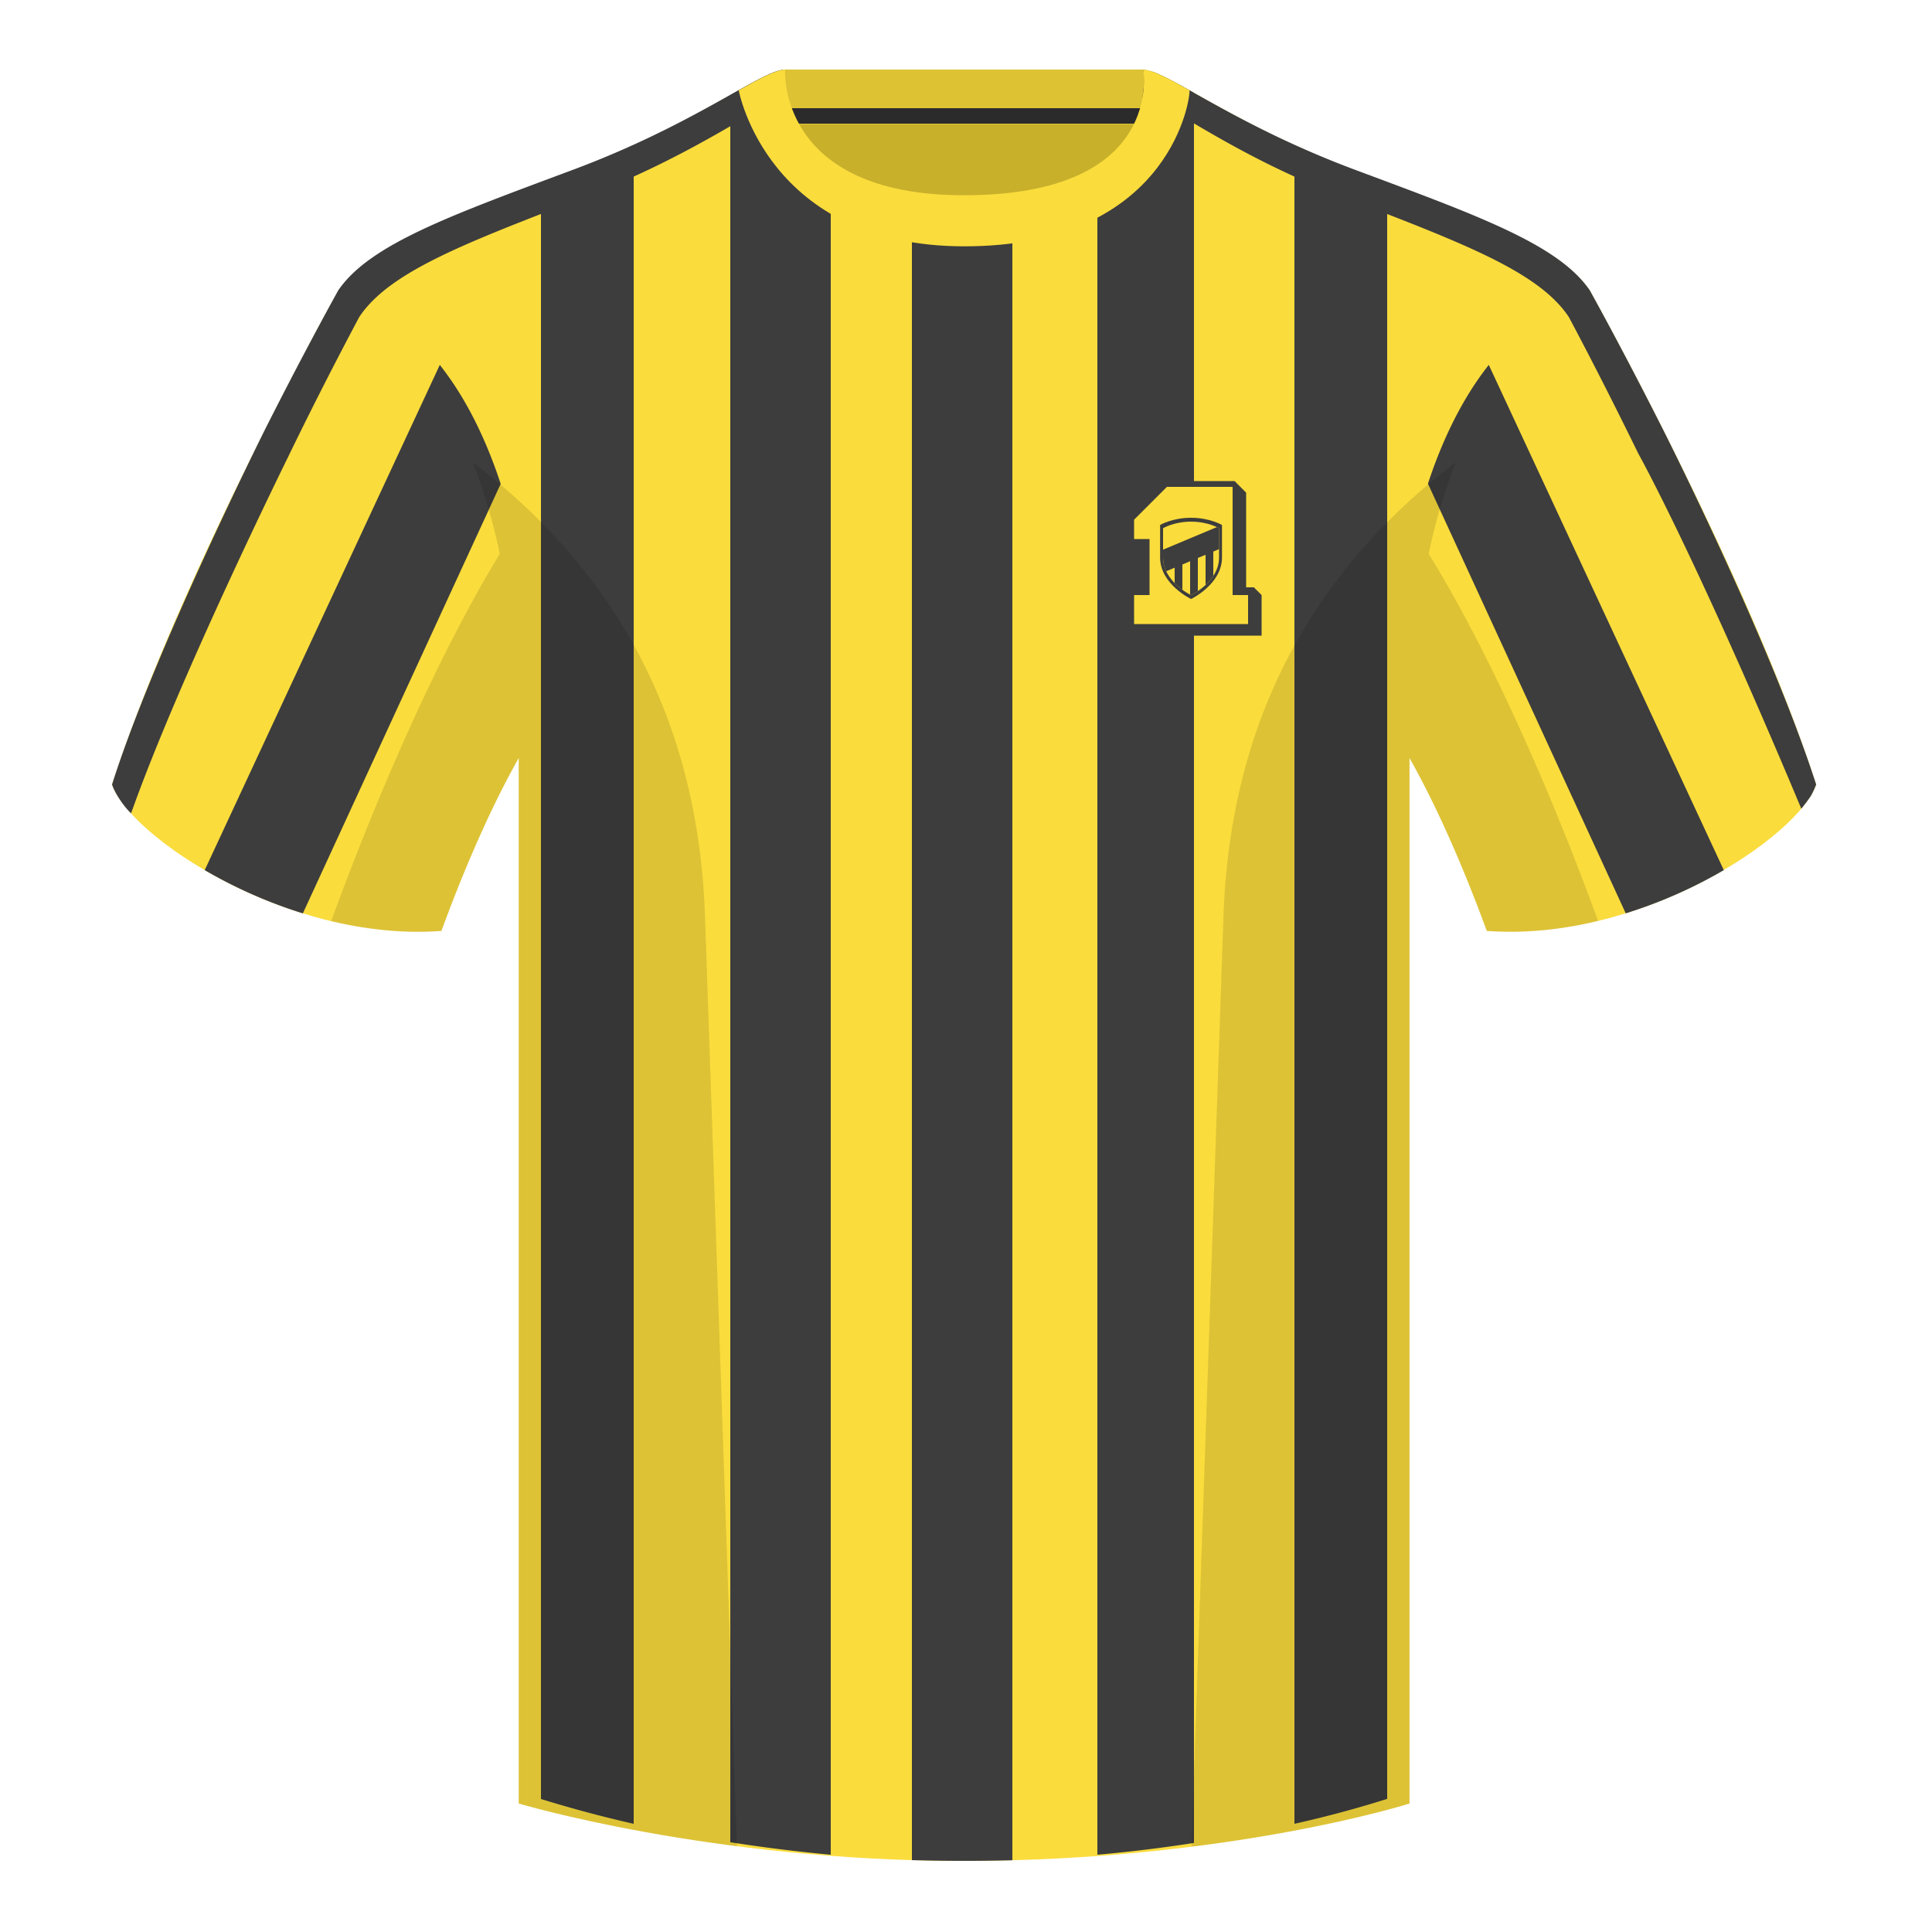<svg xmlns="http://www.w3.org/2000/svg" width="500" height="500" fill="none" viewBox="0 0 500 500"><path fill="#C8B02B" fill-rule="evenodd" d="M203 109.2h93.65V21.9H203v87.3Z" clip-rule="evenodd"/><path fill="#DDC234" fill-rule="evenodd" d="M202.87 32.2h93.45V18h-93.45v14.2Z" clip-rule="evenodd"/><path fill="#2B2B2B" fill-rule="evenodd" d="M203 32h93v-4h-93v4Z" clip-rule="evenodd"/><path fill="#FADC3C" fill-rule="evenodd" d="M249.51 57.7c-50.08 0-47.8-39.46-48.74-39.13-7.51 2.62-24.13 14.93-52.44 25.5-31.87 11.88-52.62 19.3-60.78 31.2 11.12 8.9 46.7 28.96 46.7 120.34v271.14s49.65 14.85 114.88 14.85c68.93 0 115.65-14.85 115.65-14.85V195.6c0-91.38 35.58-111.43 46.7-120.35-8.16-11.88-28.91-19.31-60.79-31.2-28.36-10.57-44.98-22.92-52.47-25.5-.93-.33 4.17 39.15-48.7 39.15Z" clip-rule="evenodd"/><path fill="#3D3D3D" d="m189 24.63.26-.15c5.05-2.85 8.85-4.99 11.51-5.91.12-.04.19.52.3 1.53.55 4.52 2.17 18 13.93 27.53V480a410.51 410.51 0 0 1-26-3.23V24.63ZM140 47.17a6675.3 6675.3 0 0 1 8.33-3.1c5.69-2.13 10.9-4.32 15.67-6.5V472a322.52 322.52 0 0 1-24-6.42V47.17ZM236 481.4V56.6c4.02.71 8.5 1.1 13.51 1.1 4.59 0 8.74-.29 12.49-.83v424.56a478.12 478.12 0 0 1-26-.03ZM335 37.57a240.43 240.43 0 0 0 18.81 7.65l5.19 1.94v418.39a290.63 290.63 0 0 1-24 6.45V37.57ZM284 48.6c13.1-9.64 13.81-24.1 14.04-28.63.04-.94.07-1.45.18-1.42 2.52.88 6.08 2.86 10.78 5.5v452.9a377.22 377.22 0 0 1-25 3.05V48.6Z"/><path fill="#FADC3C" fill-rule="evenodd" d="M87.55 75.26S46.8 148.06 29 203.03c4.45 13.38 45.21 40.86 85.23 37.89 13.34-36.4 24.46-52 24.46-52s2.97-95.09-51.14-113.66M411.48 75.26s40.76 72.8 58.54 127.77c-4.44 13.38-45.2 40.86-85.23 37.89-13.34-36.4-24.46-52-24.46-52s-2.96-95.09 51.15-113.66" clip-rule="evenodd"/><path fill="#3D3D3D" fill-rule="evenodd" d="M75.02 117.3a1093.69 1093.69 0 0 1 17.95-35.25c7.88-11.88 27.94-19.31 58.75-31.2 28.65-11.05 45.03-24 51.78-25.75l-.8-7.06c-6.33.7-23.32 14.3-54.38 25.89-31.86 11.89-52.62 19.31-60.77 31.2 0 0-8.23 14.76-18.86 35.82 0 0-28.7 57.34-39.69 92.08 0 0 .45 1.58 2.12 4.05 1.68 2.47 2.81 3.4 2.81 3.4 12.58-35.53 41.1-93.18 41.1-93.18ZM423.96 117.32c-10.13-20.75-17.95-35.27-17.95-35.27-7.88-11.88-27.94-19.31-58.75-31.2-29.36-11.33-45.15-24.5-51.58-25.72.68-4.5.33-6.5.19-7.04 5.93 0 22.91 13.95 54.78 25.84s52.62 19.31 60.78 31.2c0 0 8.23 14.76 18.85 35.82 0 0 27.59 54.46 39.74 92.08 0 0-.74 1.97-1.46 3.09-.72 1.1-2.38 3.18-2.38 3.18-27.64-65.99-42.22-91.98-42.22-91.98Z" clip-rule="evenodd"/><path fill="#3D3D3D" fill-rule="evenodd" d="M113.82 94.44c7.06 8.94 12.12 19.73 15.76 30.78l-51.2 111.16c-9.34-2.9-18-6.87-25.4-11.19l60.84-130.75ZM385.3 94.44l60.82 130.75a123.16 123.16 0 0 1-25.38 11.18l-51.19-111.2c3.63-11.03 8.7-21.8 15.74-30.73Z" clip-rule="evenodd"/><path fill="#FADC3C" fill-rule="evenodd" d="M249.58 63.75c51.47 0 58.28-35.9 58.28-40.38-5.78-3.24-9.73-5.34-12.01-5.34 0 0 5.88 32.5-46.34 32.5-48.52 0-46.33-32.5-46.33-32.5-2.28 0-6.24 2.1-12 5.34 0 0 7.36 40.38 58.4 40.38" clip-rule="evenodd"/><path fill="#000" fill-opacity=".12" fill-rule="evenodd" d="M413.58 238.32a93.76 93.76 0 0 1-28.8 2.6c-8.2-22.37-15.55-36.89-20-44.75v270.57s-21.1 6.71-55.87 11.12c-.18-.03-.37-.05-.55-.06l8.28-240.71c2.06-59.75 31.08-95.29 60.1-117.44a148.59 148.59 0 0 0-7 23.67c7.35 11.85 24.44 42.07 43.83 94.96l.01.04ZM190.72 477.8c-34.25-4.4-56.48-11.06-56.48-11.06V196.17c-4.46 7.87-11.81 22.38-20 44.75-9.64.71-19.32-.34-28.52-2.53l.02-.1c19.38-52.84 36.3-83.06 43.61-94.94a148.63 148.63 0 0 0-7-23.7c29 22.15 58.04 57.69 60.1 117.44l8.27 240.7Z" clip-rule="evenodd"/><path fill="#3D3D3D" d="M292 134v6.5l2 2h2v9.5h-4v9.5l3 3h31.5V154l-2-2h-2v-24.5l-3-3h-18L292 134Z"/><path fill="#FADC3C" d="M293.5 134.5v5h4V154h-4v7.5H323V154h-4v-28h-17l-8.5 8.5Z"/><path fill="#3D3D3D" fill-rule="evenodd" d="M300.23 144.28v-8.41s3.12-1.87 8.01-1.87c4.9 0 8.01 1.87 8.01 1.87v8.4c0 6.94-8 10.75-8 10.75s-8.02-3.81-8.02-10.74Z" clip-rule="evenodd"/><path fill="#FADC3C" fill-rule="evenodd" d="M301 144.3v-7.6s2.81-1.7 7.24-1.7 7.25 1.7 7.25 1.7v7.6c0 6.27-7.25 9.72-7.25 9.72s-7.24-3.45-7.24-9.72Z" clip-rule="evenodd"/><path fill="#3D3D3D" d="M315.49 142.11v-5.42l-.56-.28-13.93 5.84v2.05c0 1.3.3 2.49.8 3.54l2.2-.92v4c.67.68 1.37 1.26 2 1.72v-6.55l2-.84v8.65l.24.12s.75-.35 1.76-1.04v-8.57l2-.84v7.82c.71-.66 1.41-1.44 2-2.34v-6.31l1.49-.63Z"/></svg>